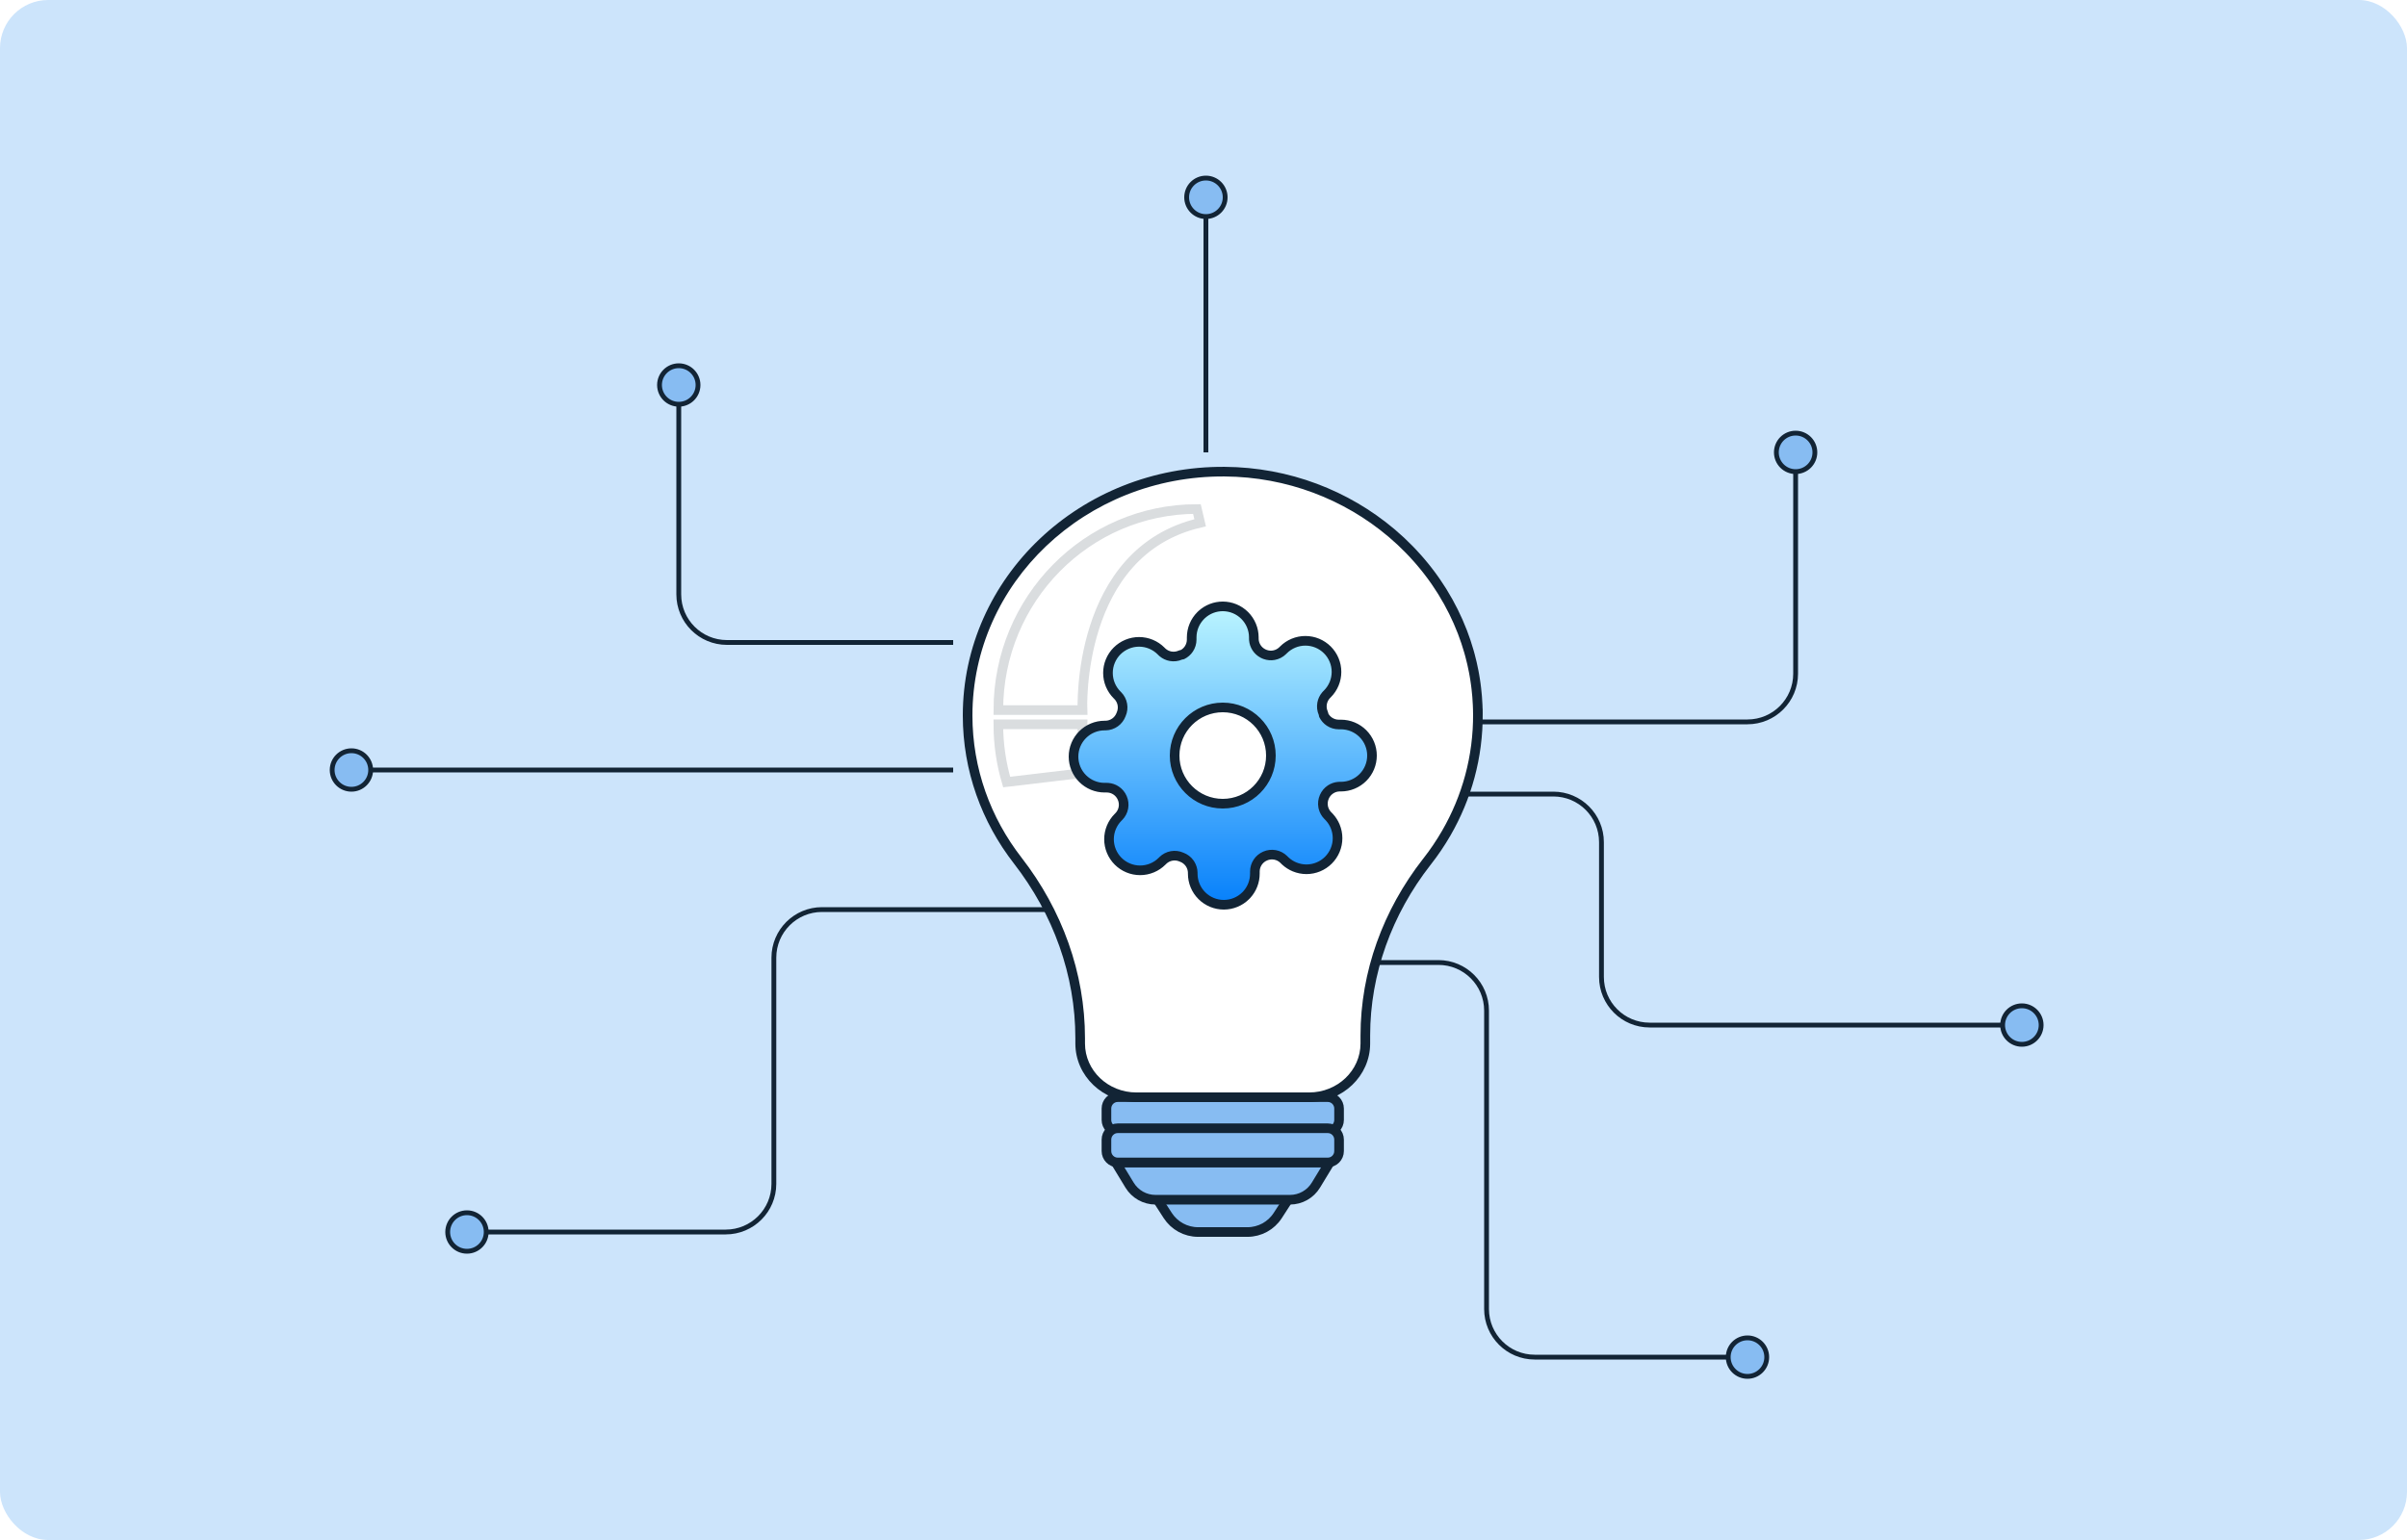 <svg width="500" height="320" viewBox="0 0 500 320" fill="none" xmlns="http://www.w3.org/2000/svg">
<rect width="500" height="320" rx="10" fill="#CCE4FB"/>
<line x1="250.5" y1="94" x2="250.5" y2="44" stroke="#122435"/>
<path d="M300 150H363C368.523 150 373 145.523 373 140V96" stroke="#122435"/>
<path d="M290 165H322.667C328.19 165 332.667 169.477 332.667 175V203C332.667 208.523 337.144 213 342.667 213H416" stroke="#122435"/>
<path d="M276 200H298.798C304.321 200 308.798 204.477 308.798 210V272C308.798 277.523 313.276 282 318.798 282H359" stroke="#122435"/>
<path d="M198 160L77 160" stroke="#122435"/>
<path d="M198 133.5H151C145.477 133.5 141 129.023 141 123.5V84" stroke="#122435"/>
<path d="M218 189H170.755C165.233 189 160.755 193.477 160.755 199V246C160.755 251.523 156.278 256 150.755 256H101" stroke="#122435"/>
<g filter="url(#filter0_d_1435_1367)">
<path d="M255.128 252.004H244.871C242.33 252.004 239.961 250.713 238.577 248.578L235.97 244.544H264.029L261.421 248.578C260.042 250.713 257.673 252.004 255.128 252.004Z" fill="#87BCF2" stroke="#122435" stroke-width="2"/>
<path d="M263.97 245.294H236.025C233.823 245.294 231.785 244.141 230.635 242.25L227.782 237.549H272.209L269.356 242.25C268.21 244.141 266.168 245.294 263.966 245.294H263.97Z" fill="#87BCF2" stroke="#122435" stroke-width="2"/>
<path d="M271.823 223.978H228.176C226.885 223.978 225.838 225.038 225.838 226.346V228.715C225.838 230.023 226.885 231.083 228.176 231.083H271.823C273.114 231.083 274.161 230.023 274.161 228.715V226.346C274.161 225.038 273.114 223.978 271.823 223.978Z" fill="#87BCF2" stroke="#122435" stroke-width="2"/>
<path d="M271.823 230.444H228.176C226.885 230.444 225.838 231.504 225.838 232.812V235.181C225.838 236.489 226.885 237.549 228.176 237.549H271.823C273.114 237.549 274.161 236.489 274.161 235.181V232.812C274.161 231.504 273.114 230.444 271.823 230.444Z" fill="#87BCF2" stroke="#122435" stroke-width="2"/>
<path d="M250.386 94.005C263.614 94.096 275.728 98.883 284.989 106.695C285.064 106.758 285.139 106.821 285.213 106.884C285.793 107.38 286.363 107.886 286.92 108.405C286.977 108.458 287.033 108.511 287.09 108.564C287.621 109.063 288.141 109.573 288.65 110.092C288.741 110.185 288.833 110.278 288.923 110.372C289.082 110.537 289.241 110.703 289.398 110.87C289.433 110.906 289.466 110.943 289.5 110.979C289.826 111.327 290.146 111.68 290.462 112.037C290.506 112.087 290.551 112.137 290.596 112.187C290.757 112.371 290.916 112.555 291.074 112.741C291.123 112.798 291.172 112.856 291.221 112.914C291.456 113.192 291.689 113.473 291.918 113.756C292.033 113.898 292.147 114.04 292.261 114.183C292.376 114.329 292.49 114.475 292.604 114.622C292.686 114.728 292.767 114.834 292.849 114.941C292.978 115.111 293.108 115.28 293.235 115.452C293.41 115.687 293.583 115.924 293.754 116.163C293.857 116.306 293.958 116.451 294.06 116.595C294.166 116.747 294.271 116.9 294.376 117.053C294.75 117.6 295.114 118.154 295.467 118.714C295.55 118.846 295.631 118.979 295.713 119.111C297.297 121.684 298.651 124.4 299.746 127.234C299.768 127.291 299.791 127.348 299.812 127.406C300.303 128.69 300.74 129.997 301.122 131.326C301.133 131.365 301.144 131.403 301.155 131.442C301.216 131.656 301.276 131.87 301.334 132.086C301.352 132.154 301.37 132.223 301.389 132.292C301.52 132.789 301.645 133.289 301.761 133.793C301.774 133.849 301.786 133.905 301.799 133.962C301.915 134.475 302.025 134.991 302.125 135.509C302.135 135.559 302.144 135.61 302.153 135.66C302.187 135.84 302.22 136.02 302.252 136.201C302.271 136.308 302.289 136.416 302.308 136.524C302.341 136.721 302.374 136.918 302.405 137.116C302.415 137.181 302.427 137.245 302.437 137.31C302.475 137.56 302.51 137.81 302.545 138.06C302.554 138.128 302.563 138.197 302.572 138.265C302.597 138.449 302.62 138.633 302.643 138.818C302.655 138.92 302.668 139.023 302.68 139.126C302.737 139.62 302.785 140.117 302.827 140.616C302.835 140.715 302.843 140.815 302.851 140.915C302.89 141.43 302.923 141.947 302.946 142.466C302.949 142.518 302.95 142.569 302.952 142.62C302.962 142.846 302.97 143.072 302.977 143.299C302.978 143.36 302.98 143.421 302.981 143.482C302.988 143.753 302.993 144.025 302.995 144.297H302.999C303.066 153.298 300.679 161.758 296.437 169.105C295.249 171.164 293.915 173.135 292.45 175.005C292.425 175.038 292.398 175.07 292.372 175.102C284.221 185.55 279.617 198.138 279.617 211.172V212.83C279.617 219.002 274.383 224.005 267.926 224.005H232.073C225.616 224.005 220.382 219.002 220.382 212.83V211.727C220.382 198.403 215.714 185.521 207.409 174.819C200.87 166.397 197 155.963 197 144.666C197 116.564 220.94 93.804 250.386 94.005Z" fill="white"/>
<path d="M250.386 94.005L250.393 93.005L250.393 93.005L250.386 94.005ZM284.989 106.695L284.344 107.459L284.345 107.459L284.989 106.695ZM285.213 106.884L285.862 106.124L285.862 106.124L285.213 106.884ZM286.92 108.405L286.239 109.137L286.239 109.137L286.92 108.405ZM287.09 108.564L287.774 107.835L287.774 107.835L287.09 108.564ZM288.65 110.092L287.936 110.792L287.936 110.792L288.65 110.092ZM288.923 110.372L289.642 109.677L289.642 109.677L288.923 110.372ZM289.398 110.87L288.67 111.555L288.67 111.555L289.398 110.87ZM289.5 110.979L290.23 110.296L290.23 110.296L289.5 110.979ZM290.462 112.037L289.713 112.699L289.713 112.699L290.462 112.037ZM290.596 112.187L291.347 111.527L291.347 111.527L290.596 112.187ZM291.074 112.741L290.313 113.39L290.314 113.39L291.074 112.741ZM291.221 112.914L291.984 112.268L291.984 112.268L291.221 112.914ZM291.918 113.756L291.141 114.386L291.141 114.386L291.918 113.756ZM292.261 114.183L293.045 113.562L293.044 113.562L292.261 114.183ZM292.604 114.622L291.813 115.234L291.813 115.234L292.604 114.622ZM292.849 114.941L293.644 114.335L293.644 114.335L292.849 114.941ZM293.235 115.452L292.433 116.048L292.433 116.048L293.235 115.452ZM293.754 116.163L294.567 115.58L294.567 115.58L293.754 116.163ZM294.06 116.595L293.241 117.169L293.241 117.169L294.06 116.595ZM294.376 117.053L295.201 116.488L295.201 116.488L294.376 117.053ZM295.467 118.714L294.62 119.247L294.62 119.247L295.467 118.714ZM295.713 119.111L296.564 118.587L296.564 118.587L295.713 119.111ZM299.746 127.234L298.813 127.594L298.813 127.594L299.746 127.234ZM299.812 127.406L300.747 127.049L300.747 127.049L299.812 127.406ZM301.122 131.326L300.161 131.602L300.161 131.602L301.122 131.326ZM301.155 131.442L302.117 131.168L302.117 131.168L301.155 131.442ZM301.334 132.086L300.368 132.346L300.368 132.346L301.334 132.086ZM301.389 132.292L302.355 132.036L302.355 132.036L301.389 132.292ZM301.761 133.793L300.786 134.018L300.786 134.018L301.761 133.793ZM301.799 133.962L302.774 133.74L302.774 133.74L301.799 133.962ZM302.125 135.509L301.143 135.699L301.143 135.699L302.125 135.509ZM302.153 135.66L303.136 135.474L303.136 135.474L302.153 135.66ZM302.252 136.201L301.267 136.376V136.376L302.252 136.201ZM302.308 136.524L303.293 136.356L303.293 136.356L302.308 136.524ZM302.405 137.116L301.418 137.272V137.272L302.405 137.116ZM302.437 137.31L303.425 137.158V137.158L302.437 137.31ZM302.545 138.06L301.554 138.196V138.196L302.545 138.06ZM302.572 138.265L303.564 138.133V138.133L302.572 138.265ZM302.643 138.818L301.65 138.939V138.939L302.643 138.818ZM302.68 139.126L303.673 139.011V139.011L302.68 139.126ZM302.827 140.616L301.831 140.699V140.699L302.827 140.616ZM302.851 140.915L303.848 140.838V140.838L302.851 140.915ZM302.946 142.466L301.947 142.511V142.511L302.946 142.466ZM302.952 142.62L303.951 142.578V142.578L302.952 142.62ZM302.977 143.299L301.977 143.327V143.327L302.977 143.299ZM302.981 143.482L303.981 143.458V143.458L302.981 143.482ZM302.995 144.297L301.995 144.304L302.002 145.297H302.995V144.297ZM302.999 144.297L303.999 144.289L303.992 143.297H302.999V144.297ZM296.437 169.105L295.571 168.605L295.57 168.605L296.437 169.105ZM292.45 175.005L293.237 175.622L293.237 175.622L292.45 175.005ZM292.372 175.102L291.586 174.484L291.584 174.487L292.372 175.102ZM279.617 211.172H278.617H279.617ZM279.617 212.83L280.617 212.83V212.83H279.617ZM220.382 212.83H219.382V212.83L220.382 212.83ZM207.409 174.819L208.199 174.206L208.199 174.206L207.409 174.819ZM197 144.666H196V144.666L197 144.666ZM250.386 94.005L250.379 95.005C263.368 95.094 275.257 99.794 284.344 107.459L284.989 106.695L285.634 105.931C276.198 97.972 263.861 93.098 250.393 93.005L250.386 94.005ZM284.989 106.695L284.345 107.459C284.419 107.522 284.492 107.584 284.564 107.645L285.213 106.884L285.862 106.124C285.785 106.058 285.709 105.994 285.634 105.93L284.989 106.695ZM285.213 106.884L284.564 107.645C285.134 108.131 285.692 108.628 286.239 109.137L286.92 108.405L287.601 107.673C287.033 107.144 286.453 106.628 285.862 106.124L285.213 106.884ZM286.92 108.405L286.239 109.137C286.293 109.188 286.348 109.239 286.405 109.293L287.09 108.564L287.774 107.835C287.719 107.783 287.66 107.728 287.601 107.673L286.92 108.405ZM287.09 108.564L286.405 109.293C286.926 109.782 287.436 110.282 287.936 110.792L288.65 110.092L289.365 109.393C288.846 108.863 288.316 108.344 287.774 107.835L287.09 108.564ZM288.65 110.092L287.936 110.792C288.028 110.886 288.116 110.976 288.203 111.066L288.923 110.372L289.642 109.677C289.549 109.58 289.455 109.485 289.365 109.392L288.65 110.092ZM288.923 110.372L288.203 111.066C288.362 111.23 288.517 111.392 288.67 111.555L289.398 110.87L290.127 110.185C289.965 110.013 289.803 109.844 289.642 109.677L288.923 110.372ZM289.398 110.87L288.67 111.555C288.714 111.602 288.712 111.601 288.77 111.662L289.5 110.979L290.23 110.296C290.22 110.285 290.151 110.21 290.127 110.185L289.398 110.87ZM289.5 110.979L288.77 111.662C289.089 112.004 289.403 112.349 289.713 112.699L290.462 112.037L291.211 111.374C290.889 111.01 290.562 110.651 290.23 110.296L289.5 110.979ZM290.462 112.037L289.713 112.699C289.774 112.768 289.796 112.792 289.844 112.847L290.596 112.187L291.347 111.527C291.307 111.481 291.239 111.406 291.211 111.374L290.462 112.037ZM290.596 112.187L289.844 112.847C290.001 113.026 290.157 113.207 290.313 113.39L291.074 112.741L291.835 112.092C291.675 111.904 291.512 111.715 291.347 111.527L290.596 112.187ZM291.074 112.741L290.314 113.39C290.361 113.445 290.407 113.5 290.457 113.559L291.221 112.914L291.984 112.268C291.937 112.212 291.886 112.151 291.835 112.092L291.074 112.741ZM291.221 112.914L290.457 113.559C290.688 113.832 290.916 114.108 291.141 114.386L291.918 113.756L292.695 113.127C292.461 112.839 292.225 112.552 291.984 112.268L291.221 112.914ZM291.918 113.756L291.141 114.386C291.255 114.527 291.367 114.666 291.477 114.804L292.261 114.183L293.044 113.562C292.928 113.415 292.81 113.269 292.695 113.127L291.918 113.756ZM292.261 114.183L291.477 114.804C291.589 114.945 291.7 115.088 291.813 115.234L292.604 114.622L293.394 114.009C293.28 113.862 293.163 113.712 293.045 113.562L292.261 114.183ZM292.604 114.622L291.813 115.234C291.893 115.337 291.973 115.441 292.053 115.547L292.849 114.941L293.644 114.335C293.562 114.227 293.479 114.118 293.394 114.009L292.604 114.622ZM292.849 114.941L292.053 115.547C292.185 115.72 292.31 115.883 292.433 116.048L293.235 115.452L294.038 114.855C293.906 114.678 293.771 114.502 293.644 114.335L292.849 114.941ZM293.235 115.452L292.433 116.048C292.604 116.279 292.773 116.511 292.941 116.745L293.754 116.163L294.567 115.58C294.393 115.338 294.217 115.096 294.038 114.855L293.235 115.452ZM293.754 116.163L292.941 116.745C293.041 116.884 293.139 117.025 293.241 117.169L294.06 116.595L294.878 116.021C294.777 115.877 294.673 115.728 294.567 115.58L293.754 116.163ZM294.06 116.595L293.241 117.169C293.344 117.316 293.446 117.466 293.551 117.618L294.376 117.053L295.201 116.488C295.096 116.335 294.988 116.178 294.878 116.021L294.06 116.595ZM294.376 117.053L293.551 117.618C293.918 118.155 294.275 118.697 294.62 119.247L295.467 118.714L296.313 118.182C295.954 117.61 295.582 117.045 295.201 116.488L294.376 117.053ZM295.467 118.714L294.62 119.247C294.7 119.374 294.78 119.503 294.861 119.635L295.713 119.111L296.564 118.587C296.483 118.454 296.399 118.318 296.313 118.182L295.467 118.714ZM295.713 119.111L294.861 119.635C296.414 122.158 297.741 124.819 298.813 127.594L299.746 127.234L300.679 126.874C299.562 123.981 298.18 121.211 296.564 118.587L295.713 119.111ZM299.746 127.234L298.813 127.594C298.837 127.657 298.857 127.707 298.878 127.763L299.812 127.406L300.747 127.049C300.724 126.99 300.699 126.926 300.679 126.874L299.746 127.234ZM299.812 127.406L298.878 127.763C299.359 129.02 299.787 130.301 300.161 131.602L301.122 131.326L302.083 131.05C301.694 129.693 301.247 128.359 300.747 127.049L299.812 127.406ZM301.122 131.326L300.161 131.602C300.172 131.64 300.183 131.677 300.193 131.716L301.155 131.442L302.117 131.168C302.106 131.129 302.095 131.09 302.083 131.05L301.122 131.326ZM301.155 131.442L300.193 131.716C300.253 131.926 300.312 132.136 300.368 132.346L301.334 132.086L302.299 131.825C302.24 131.605 302.179 131.386 302.117 131.168L301.155 131.442ZM301.334 132.086L300.368 132.346C300.386 132.412 300.403 132.475 300.422 132.548L301.389 132.292L302.355 132.036C302.338 131.971 302.319 131.897 302.299 131.825L301.334 132.086ZM301.389 132.292L300.422 132.548C300.551 133.035 300.673 133.525 300.786 134.018L301.761 133.793L302.735 133.568C302.617 133.054 302.49 132.543 302.355 132.036L301.389 132.292ZM301.761 133.793L300.786 134.018C300.8 134.075 300.808 134.112 300.824 134.183L301.799 133.962L302.774 133.74C302.765 133.699 302.748 133.622 302.735 133.568L301.761 133.793ZM301.799 133.962L300.824 134.183C300.938 134.687 301.045 135.192 301.143 135.699L302.125 135.509L303.107 135.32C303.005 134.789 302.893 134.262 302.774 133.74L301.799 133.962ZM302.125 135.509L301.143 135.699C301.153 135.749 301.159 135.785 301.171 135.846L302.153 135.66L303.136 135.474C303.128 135.435 303.116 135.37 303.107 135.32L302.125 135.509ZM302.153 135.66L301.171 135.846C301.204 136.02 301.235 136.196 301.267 136.376L302.252 136.201L303.237 136.026C303.204 135.844 303.171 135.659 303.136 135.474L302.153 135.66ZM302.252 136.201L301.267 136.376C301.286 136.479 301.303 136.581 301.322 136.692L302.308 136.524L303.293 136.356C303.275 136.251 303.256 136.138 303.237 136.026L302.252 136.201ZM302.308 136.524L301.322 136.692C301.355 136.887 301.387 137.08 301.418 137.272L302.405 137.116L303.393 136.96C303.361 136.757 303.327 136.555 303.293 136.356L302.308 136.524ZM302.405 137.116L301.418 137.272C301.432 137.363 301.437 137.391 301.448 137.462L302.437 137.31L303.425 137.158C303.416 137.1 303.399 136.999 303.393 136.96L302.405 137.116ZM302.437 137.31L301.448 137.462C301.485 137.704 301.52 137.949 301.554 138.196L302.545 138.06L303.536 137.924C303.501 137.67 303.464 137.415 303.425 137.158L302.437 137.31ZM302.545 138.06L301.554 138.196C301.563 138.262 301.571 138.324 301.581 138.397L302.572 138.265L303.564 138.133C303.555 138.07 303.545 137.995 303.536 137.924L302.545 138.06ZM302.572 138.265L301.581 138.397C301.605 138.577 301.628 138.758 301.65 138.939L302.643 138.818L303.635 138.697C303.612 138.509 303.589 138.321 303.564 138.133L302.572 138.265ZM302.643 138.818L301.65 138.939C301.663 139.046 301.675 139.141 301.686 139.24L302.68 139.126L303.673 139.011C303.661 138.905 303.647 138.795 303.635 138.697L302.643 138.818ZM302.68 139.126L301.686 139.24C301.742 139.724 301.79 140.21 301.831 140.699L302.827 140.616L303.824 140.533C303.781 140.024 303.731 139.517 303.673 139.011L302.68 139.126ZM302.827 140.616L301.831 140.699C301.839 140.795 301.846 140.888 301.854 140.992L302.851 140.915L303.848 140.838C303.84 140.742 303.832 140.636 303.824 140.533L302.827 140.616ZM302.851 140.915L301.854 140.992C301.893 141.497 301.924 142.004 301.947 142.511L302.946 142.466L303.945 142.421C303.921 141.89 303.888 141.362 303.848 140.838L302.851 140.915ZM302.946 142.466L301.947 142.511C301.95 142.577 301.949 142.575 301.953 142.662L302.952 142.62L303.951 142.578C303.951 142.562 303.947 142.458 303.945 142.421L302.946 142.466ZM302.952 142.62L301.953 142.662C301.962 142.886 301.971 143.107 301.977 143.327L302.977 143.299L303.976 143.272C303.97 143.038 303.961 142.806 303.951 142.578L302.952 142.62ZM302.977 143.299L301.977 143.327C301.979 143.389 301.98 143.448 301.982 143.506L302.981 143.482L303.981 143.458C303.98 143.395 303.978 143.332 303.976 143.272L302.977 143.299ZM302.981 143.482L301.982 143.506C301.988 143.774 301.993 144.039 301.995 144.304L302.995 144.297L303.995 144.289C303.993 144.01 303.988 143.732 303.981 143.458L302.981 143.482ZM302.995 144.297V145.297H302.999V144.297V143.297H302.995V144.297ZM302.999 144.297L301.999 144.304C302.065 153.121 299.727 161.407 295.571 168.605L296.437 169.105L297.303 169.605C301.63 162.11 304.067 153.475 303.999 144.289L302.999 144.297ZM296.437 169.105L295.57 168.605C294.406 170.623 293.1 172.554 291.663 174.389L292.45 175.005L293.237 175.622C294.731 173.715 296.091 171.705 297.303 169.605L296.437 169.105ZM292.45 175.005L291.663 174.389C291.658 174.395 291.652 174.403 291.638 174.42C291.626 174.434 291.606 174.458 291.586 174.484L292.372 175.102L293.158 175.72C293.163 175.714 293.17 175.706 293.185 175.688C293.197 175.673 293.217 175.649 293.237 175.622L292.45 175.005ZM292.372 175.102L291.584 174.487C283.306 185.097 278.617 197.9 278.617 211.172H279.617H280.617C280.617 198.377 285.137 186.002 293.161 175.717L292.372 175.102ZM279.617 211.172H278.617V212.83H279.617H280.617V211.172H279.617ZM279.617 212.83L278.617 212.83C278.617 218.407 273.874 223.005 267.926 223.005V224.005V225.005C274.892 225.005 280.617 219.596 280.617 212.83L279.617 212.83ZM267.926 224.005V223.005H232.073V224.005V225.005H267.926V224.005ZM232.073 224.005V223.005C226.125 223.005 221.382 218.407 221.382 212.83L220.382 212.83L219.382 212.83C219.382 219.596 225.107 225.005 232.073 225.005V224.005ZM220.382 212.83H221.382V211.727H220.382H219.382V212.83H220.382ZM220.382 211.727H221.382C221.382 198.166 216.631 185.071 208.199 174.206L207.409 174.819L206.619 175.432C214.797 185.97 219.382 198.639 219.382 211.727H220.382ZM207.409 174.819L208.199 174.206C201.789 165.95 198 155.73 198 144.666L197 144.666L196 144.666C196 156.197 199.951 166.844 206.619 175.432L207.409 174.819ZM197 144.666H198C198 117.161 221.445 94.808 250.379 95.005L250.386 94.005L250.393 93.005C220.435 92.801 196 115.967 196 144.666H197Z" fill="#122435"/>
<g style="mix-blend-mode:overlay" opacity="0.16">
<path d="M220.856 143.551H203.383C203.383 120.478 221.849 101.77 244.632 101.77L245.301 104.631C219.428 110.614 220.856 143.551 220.856 143.551Z" fill="white" stroke="#122435" stroke-width="2"/>
<path d="M221.645 156.541C220.67 150.785 220.856 146.503 220.856 146.503H203.383C203.383 150.673 203.987 154.7 205.111 158.504L221.645 156.541Z" fill="white" stroke="#122435" stroke-width="2"/>
</g>
<path d="M250 122C251.712 122 253.354 122.68 254.564 123.891H254.563C255.774 125.101 256.455 126.742 256.455 128.454V128.696L256.465 128.951C256.51 129.544 256.706 130.116 257.036 130.614C257.366 131.112 257.817 131.517 258.345 131.79L258.576 131.899L258.586 131.903L258.829 132C259.403 132.203 260.021 132.255 260.623 132.146C261.311 132.021 261.947 131.692 262.446 131.203L262.603 131.047C263.202 130.447 263.913 129.971 264.696 129.646C265.48 129.322 266.32 129.155 267.168 129.155C268.016 129.155 268.856 129.322 269.64 129.646C270.423 129.971 271.134 130.447 271.733 131.047C272.333 131.646 272.81 132.358 273.135 133.142C273.46 133.925 273.627 134.765 273.627 135.613C273.627 136.461 273.46 137.301 273.135 138.085C272.81 138.868 272.334 139.58 271.734 140.18V140.181L271.578 140.336L271.402 140.529C271.01 140.995 270.746 141.557 270.637 142.159C270.512 142.847 270.596 143.557 270.878 144.196C270.933 144.322 270.962 144.458 270.963 144.596C271.236 145.149 271.651 145.622 272.167 145.964C272.736 146.341 273.403 146.542 274.086 146.545H274.545C276.257 146.545 277.899 147.226 279.109 148.437C280.32 149.647 281 151.288 281 153C281 154.712 280.32 156.353 279.109 157.563C277.899 158.774 276.257 159.455 274.545 159.455H274.304L274.049 159.465C273.456 159.51 272.884 159.706 272.386 160.036C271.817 160.413 271.37 160.949 271.102 161.576L271.097 161.586C270.814 162.226 270.73 162.935 270.854 163.623L270.911 163.879C271.063 164.465 271.366 165.003 271.79 165.438L271.952 165.602L272.171 165.831C272.669 166.38 273.069 167.01 273.354 167.696C273.678 168.48 273.846 169.32 273.846 170.168C273.846 171.016 273.678 171.856 273.354 172.64C273.029 173.423 272.552 174.134 271.952 174.733C271.353 175.333 270.642 175.81 269.858 176.135C269.075 176.46 268.235 176.627 267.387 176.627C266.538 176.627 265.698 176.46 264.915 176.135C264.229 175.851 263.598 175.451 263.05 174.953L262.82 174.734L262.664 174.578C262.164 174.09 261.53 173.762 260.842 173.637C260.154 173.512 259.443 173.596 258.804 173.878L258.794 173.883C258.166 174.152 257.632 174.598 257.255 175.167C256.878 175.736 256.676 176.403 256.673 177.086V177.545C256.673 179.15 256.075 180.694 255.003 181.878L254.782 182.109C253.572 183.319 251.93 184 250.218 184C248.506 184 246.865 183.319 245.654 182.109C244.444 180.899 243.764 179.257 243.764 177.545V177.323C243.749 176.709 243.573 176.111 243.256 175.589L243.111 175.369C242.703 174.798 242.132 174.363 241.473 174.12C241.453 174.113 241.433 174.105 241.414 174.097C240.774 173.815 240.065 173.73 239.377 173.854C238.689 173.979 238.054 174.308 237.554 174.797L237.397 174.953C236.798 175.553 236.087 176.029 235.304 176.354C234.52 176.678 233.68 176.846 232.832 176.846C231.984 176.846 231.144 176.678 230.36 176.354C229.577 176.029 228.864 175.553 228.265 174.952V174.951C227.665 174.352 227.19 173.641 226.865 172.858C226.54 172.075 226.373 171.235 226.373 170.387C226.373 169.538 226.54 168.698 226.865 167.915C227.19 167.132 227.666 166.42 228.266 165.82L228.422 165.664C228.911 165.164 229.238 164.53 229.363 163.842C229.488 163.154 229.403 162.444 229.121 161.804L229.117 161.794C228.848 161.167 228.402 160.632 227.833 160.255C227.335 159.925 226.762 159.728 226.169 159.683L225.914 159.673H225.454C223.743 159.673 222.101 158.993 220.891 157.782C219.68 156.572 219 154.93 219 153.218C219 151.506 219.68 149.865 220.891 148.654C222.101 147.444 223.742 146.764 225.454 146.764H225.677C226.379 146.747 227.06 146.52 227.631 146.111C228.202 145.703 228.637 145.132 228.88 144.473L228.903 144.414C229.186 143.774 229.27 143.065 229.146 142.377C229.021 141.689 228.692 141.054 228.203 140.554L228.048 140.398C227.448 139.799 226.971 139.087 226.646 138.304C226.322 137.52 226.155 136.68 226.155 135.832C226.155 134.984 226.322 134.144 226.646 133.36C226.971 132.577 227.447 131.865 228.047 131.266C228.646 130.666 229.358 130.19 230.142 129.865C230.925 129.54 231.765 129.373 232.613 129.373C233.461 129.373 234.301 129.54 235.085 129.865C235.869 130.19 236.581 130.665 237.181 131.266H237.18L237.336 131.422L237.529 131.598C237.995 131.99 238.556 132.254 239.158 132.363C239.846 132.488 240.556 132.403 241.196 132.121L241.293 132.085C241.39 132.054 241.492 132.037 241.595 132.036C242.148 131.763 242.622 131.35 242.964 130.833C243.34 130.265 243.542 129.599 243.545 128.918V128.454C243.545 126.743 244.225 125.101 245.436 123.891L245.668 123.67C246.852 122.598 248.395 122 250 122ZM250 143C244.477 143 240 147.477 240 153C240 158.523 244.477 163 250 163C255.523 163 260 158.523 260 153C260 147.477 255.523 143 250 143Z" fill="url(#paint0_linear_1435_1367)"/>
<path d="M254.564 123.891V124.891C254.969 124.891 255.334 124.647 255.488 124.273C255.643 123.9 255.558 123.47 255.272 123.184L254.564 123.891ZM254.563 123.891V122.891C254.159 122.891 253.794 123.134 253.64 123.508C253.485 123.882 253.57 124.312 253.856 124.598L254.563 123.891ZM256.455 128.454H257.455V128.454L256.455 128.454ZM256.455 128.696H255.455C255.455 128.709 255.455 128.722 255.456 128.735L256.455 128.696ZM256.465 128.951L255.466 128.989C255.466 129.002 255.467 129.015 255.468 129.028L256.465 128.951ZM257.036 130.614L257.87 130.062L257.87 130.062L257.036 130.614ZM258.345 131.79L257.885 132.678C257.896 132.684 257.906 132.689 257.917 132.694L258.345 131.79ZM258.576 131.899L258.149 132.804C258.167 132.812 258.186 132.82 258.205 132.828L258.576 131.899ZM258.586 131.903L258.215 132.832L258.216 132.833L258.586 131.903ZM258.829 132L258.46 132.929C258.471 132.934 258.483 132.938 258.495 132.942L258.829 132ZM260.623 132.146L260.801 133.129L260.801 133.129L260.623 132.146ZM262.446 131.203L263.146 131.918L263.153 131.91L262.446 131.203ZM262.603 131.047L263.31 131.754L263.31 131.754L262.603 131.047ZM264.696 129.646L265.079 130.57L265.079 130.57L264.696 129.646ZM267.168 129.155V128.155H267.168L267.168 129.155ZM269.64 129.646L270.023 128.723L270.023 128.723L269.64 129.646ZM271.733 131.047L271.026 131.754L271.027 131.754L271.733 131.047ZM273.135 133.142L274.059 132.759L274.059 132.759L273.135 133.142ZM273.627 135.613H274.627V135.613L273.627 135.613ZM273.135 138.085L274.059 138.468L274.059 138.468L273.135 138.085ZM271.734 140.18L271.028 139.472C270.84 139.66 270.734 139.914 270.734 140.18H271.734ZM271.734 140.181L272.439 140.89C272.628 140.702 272.734 140.447 272.734 140.181H271.734ZM271.578 140.336L270.873 139.627C270.861 139.639 270.85 139.651 270.838 139.663L271.578 140.336ZM271.402 140.529L270.662 139.857C270.654 139.866 270.645 139.876 270.637 139.886L271.402 140.529ZM270.637 142.159L269.653 141.981L269.653 141.981L270.637 142.159ZM270.878 144.196L269.963 144.6L269.963 144.6L270.878 144.196ZM270.963 144.596L269.963 144.6C269.964 144.752 269.999 144.902 270.066 145.039L270.963 144.596ZM272.167 145.964L272.719 145.13L272.719 145.13L272.167 145.964ZM274.086 146.545L274.082 147.545H274.086V146.545ZM279.109 148.437L279.816 147.729L279.816 147.729L279.109 148.437ZM279.109 157.563L279.816 158.271L279.816 158.271L279.109 157.563ZM274.304 159.455V158.455C274.291 158.455 274.278 158.455 274.265 158.456L274.304 159.455ZM274.049 159.465L274.011 158.466C273.998 158.466 273.985 158.467 273.972 158.468L274.049 159.465ZM272.386 160.036L272.938 160.87L272.938 160.87L272.386 160.036ZM271.102 161.576L271.996 162.023C272.005 162.006 272.013 161.988 272.021 161.97L271.102 161.576ZM271.097 161.586L270.202 161.139C270.195 161.153 270.188 161.168 270.182 161.182L271.097 161.586ZM270.854 163.623L269.87 163.801C269.873 163.814 269.875 163.827 269.878 163.839L270.854 163.623ZM270.911 163.879L269.935 164.095C269.937 164.107 269.94 164.119 269.943 164.13L270.911 163.879ZM271.79 165.438L271.073 166.136L271.081 166.143L271.79 165.438ZM271.952 165.602L272.676 164.912C272.671 164.907 272.666 164.902 272.661 164.897L271.952 165.602ZM272.171 165.831L272.911 165.159C272.906 165.153 272.9 165.147 272.895 165.141L272.171 165.831ZM273.354 167.696L272.43 168.079L272.43 168.079L273.354 167.696ZM273.846 170.168H274.846V170.168L273.846 170.168ZM273.354 172.64L274.277 173.023L274.277 173.023L273.354 172.64ZM271.952 174.733L271.245 174.026L271.245 174.027L271.952 174.733ZM269.858 176.135L270.241 177.059L270.241 177.059L269.858 176.135ZM267.387 176.627V177.627H267.387L267.387 176.627ZM264.915 176.135L264.532 177.059L264.532 177.059L264.915 176.135ZM263.05 174.953L262.36 175.677C262.366 175.683 262.372 175.688 262.378 175.694L263.05 174.953ZM262.82 174.734L262.113 175.441C262.119 175.447 262.125 175.453 262.13 175.458L262.82 174.734ZM262.664 174.578L263.371 173.871L263.363 173.863L262.664 174.578ZM260.842 173.637L261.02 172.653L261.02 172.653L260.842 173.637ZM258.804 173.878L258.4 172.963C258.385 172.97 258.371 172.976 258.356 172.984L258.804 173.878ZM258.794 173.883L259.188 174.802C259.206 174.794 259.224 174.786 259.241 174.777L258.794 173.883ZM257.255 175.167L256.421 174.615L256.421 174.615L257.255 175.167ZM256.673 177.086L255.673 177.082V177.086H256.673ZM255.003 181.878L255.727 182.568C255.733 182.562 255.738 182.556 255.744 182.549L255.003 181.878ZM254.782 182.109L255.489 182.817C255.495 182.811 255.5 182.805 255.506 182.799L254.782 182.109ZM250.218 184L250.218 185H250.218V184ZM245.654 182.109L244.947 182.816L244.947 182.817L245.654 182.109ZM243.764 177.323H244.764C244.764 177.315 244.764 177.308 244.763 177.3L243.764 177.323ZM243.256 175.589L244.111 175.07C244.104 175.06 244.098 175.049 244.091 175.039L243.256 175.589ZM243.111 175.369L243.947 174.82C243.94 174.809 243.932 174.798 243.925 174.787L243.111 175.369ZM241.473 174.12L241.127 175.059L241.127 175.059L241.473 174.12ZM241.414 174.097L241.818 173.182L241.818 173.182L241.414 174.097ZM239.377 173.854L239.199 172.87L239.198 172.871L239.377 173.854ZM237.554 174.797L236.854 174.082L236.847 174.09L237.554 174.797ZM237.397 174.953L236.69 174.246L236.69 174.246L237.397 174.953ZM235.304 176.354L235.687 177.277L235.687 177.277L235.304 176.354ZM232.832 176.846V177.846H232.832L232.832 176.846ZM230.36 176.354L229.977 177.277L229.977 177.277L230.36 176.354ZM228.265 174.952H227.265C227.265 175.217 227.37 175.471 227.557 175.659L228.265 174.952ZM228.265 174.951H229.265C229.265 174.686 229.159 174.431 228.971 174.244L228.265 174.951ZM226.865 172.858L225.941 173.241L225.941 173.241L226.865 172.858ZM226.373 170.387H225.373V170.387L226.373 170.387ZM226.865 167.915L225.941 167.532L225.941 167.532L226.865 167.915ZM228.266 165.82L228.972 166.528L228.973 166.527L228.266 165.82ZM228.422 165.664L229.129 166.371L229.137 166.363L228.422 165.664ZM229.363 163.842L230.347 164.02L230.347 164.02L229.363 163.842ZM229.121 161.804L228.193 162.175C228.197 162.186 228.202 162.197 228.206 162.207L229.121 161.804ZM229.117 161.794L230.046 161.423C230.043 161.415 230.04 161.408 230.036 161.4L229.117 161.794ZM227.833 160.255L228.385 159.421L228.385 159.421L227.833 160.255ZM226.169 159.683L226.246 158.686C226.233 158.685 226.22 158.684 226.207 158.683L226.169 159.683ZM225.914 159.673L225.952 158.674C225.94 158.673 225.927 158.673 225.914 158.673V159.673ZM225.454 159.673L225.454 160.673H225.454V159.673ZM220.891 157.782L220.183 158.489L220.184 158.489L220.891 157.782ZM219 153.218L218 153.218V153.218H219ZM220.891 148.654L220.184 147.947L220.183 147.947L220.891 148.654ZM225.454 146.764V145.764H225.454L225.454 146.764ZM225.677 146.764V147.764C225.685 147.764 225.692 147.764 225.7 147.763L225.677 146.764ZM227.631 146.111L228.213 146.925L228.213 146.925L227.631 146.111ZM228.88 144.473L227.951 144.101C227.948 144.11 227.945 144.119 227.941 144.127L228.88 144.473ZM228.903 144.414L227.988 144.01C227.984 144.021 227.979 144.032 227.975 144.043L228.903 144.414ZM229.146 142.377L230.129 142.199L230.129 142.199L229.146 142.377ZM228.203 140.554L228.918 139.854L228.91 139.847L228.203 140.554ZM228.048 140.398L228.755 139.691L228.755 139.691L228.048 140.398ZM226.646 138.304L225.723 138.687L225.723 138.687L226.646 138.304ZM226.155 135.832H225.155V135.832L226.155 135.832ZM226.646 133.36L225.723 132.977L225.723 132.977L226.646 133.36ZM228.047 131.266L228.754 131.973L228.754 131.972L228.047 131.266ZM230.142 129.865L229.759 128.941L229.759 128.941L230.142 129.865ZM232.613 129.373V128.373H232.613L232.613 129.373ZM235.085 129.865L235.468 128.941L235.468 128.941L235.085 129.865ZM237.181 131.266V132.266C237.585 132.266 237.95 132.022 238.104 131.649C238.259 131.275 238.174 130.845 237.888 130.559L237.181 131.266ZM237.18 131.266V130.266C236.775 130.266 236.411 130.509 236.256 130.883C236.101 131.257 236.187 131.687 236.473 131.973L237.18 131.266ZM237.336 131.422L236.629 132.129C236.64 132.14 236.652 132.151 236.663 132.162L237.336 131.422ZM237.529 131.598L236.857 132.338C236.866 132.346 236.876 132.355 236.885 132.363L237.529 131.598ZM239.158 132.363L238.98 133.347L238.98 133.347L239.158 132.363ZM241.196 132.121L240.846 131.184C240.828 131.191 240.81 131.198 240.793 131.206L241.196 132.121ZM241.293 132.085L240.986 131.133C240.971 131.138 240.957 131.143 240.943 131.148L241.293 132.085ZM241.595 132.036L241.6 133.036C241.752 133.035 241.901 133 242.038 132.933L241.595 132.036ZM242.964 130.833L242.13 130.281L242.13 130.281L242.964 130.833ZM243.545 128.918L244.545 128.923V128.918H243.545ZM243.545 128.454L242.545 128.454V128.454H243.545ZM245.436 123.891L244.747 123.165C244.741 123.171 244.735 123.177 244.728 123.184L245.436 123.891ZM245.668 123.67L244.997 122.929C244.991 122.934 244.985 122.939 244.979 122.945L245.668 123.67ZM250 122V123C251.447 123 252.835 123.575 253.857 124.598L254.564 123.891L255.272 123.184C253.874 121.785 251.977 121 250 121V122ZM254.564 123.891V122.891H254.563V123.891V124.891H254.564V123.891ZM254.563 123.891L253.856 124.598C254.88 125.621 255.455 127.008 255.455 128.454L256.455 128.454L257.455 128.454C257.455 126.477 256.668 124.581 255.271 123.183L254.563 123.891ZM256.455 128.454H255.455V128.696H256.455H257.455V128.454H256.455ZM256.455 128.696L255.456 128.735L255.466 128.989L256.465 128.951L257.464 128.913L257.454 128.658L256.455 128.696ZM256.465 128.951L255.468 129.028C255.526 129.79 255.778 130.526 256.202 131.167L257.036 130.614L257.87 130.062C257.634 129.707 257.494 129.298 257.462 128.874L256.465 128.951ZM257.036 130.614L256.202 131.166C256.626 131.806 257.206 132.326 257.885 132.678L258.345 131.79L258.805 130.902C258.428 130.707 258.105 130.418 257.87 130.062L257.036 130.614ZM258.345 131.79L257.917 132.694L258.149 132.804L258.576 131.899L259.003 130.995L258.772 130.886L258.345 131.79ZM258.576 131.899L258.205 132.828L258.215 132.832L258.586 131.903L258.957 130.975L258.948 130.971L258.576 131.899ZM258.586 131.903L258.216 132.833L258.46 132.929L258.829 132L259.199 131.071L258.955 130.974L258.586 131.903ZM258.829 132L258.495 132.942C259.232 133.204 260.027 133.27 260.801 133.129L260.623 132.146L260.445 131.162C260.015 131.239 259.574 131.203 259.163 131.058L258.829 132ZM260.623 132.146L260.801 133.129C261.687 132.969 262.503 132.546 263.146 131.918L262.446 131.203L261.747 130.488C261.39 130.838 260.936 131.072 260.445 131.162L260.623 132.146ZM262.446 131.203L263.153 131.91L263.31 131.754L262.603 131.047L261.895 130.34L261.739 130.496L262.446 131.203ZM262.603 131.047L263.31 131.754C263.816 131.247 264.417 130.845 265.079 130.57L264.696 129.646L264.313 128.723C263.408 129.098 262.587 129.648 261.895 130.34L262.603 131.047ZM264.696 129.646L265.079 130.57C265.741 130.296 266.451 130.155 267.168 130.155L267.168 129.155L267.168 128.155C266.189 128.155 265.219 128.347 264.313 128.723L264.696 129.646ZM267.168 129.155V130.155C267.885 130.155 268.595 130.296 269.257 130.57L269.64 129.646L270.023 128.723C269.117 128.347 268.147 128.155 267.168 128.155V129.155ZM269.64 129.646L269.257 130.57C269.918 130.844 270.519 131.247 271.026 131.754L271.733 131.047L272.441 130.34C271.749 129.648 270.927 129.098 270.023 128.723L269.64 129.646ZM271.733 131.047L271.027 131.754C271.534 132.261 271.937 132.863 272.211 133.525L273.135 133.142L274.059 132.759C273.683 131.854 273.133 131.031 272.44 130.339L271.733 131.047ZM273.135 133.142L272.211 133.525C272.485 134.187 272.627 134.897 272.627 135.613L273.627 135.613L274.627 135.613C274.627 134.634 274.434 133.663 274.059 132.759L273.135 133.142ZM273.627 135.613H272.627C272.627 136.33 272.485 137.04 272.211 137.702L273.135 138.085L274.059 138.468C274.434 137.563 274.627 136.593 274.627 135.613H273.627ZM273.135 138.085L272.211 137.702C271.936 138.364 271.534 138.966 271.028 139.472L271.734 140.18L272.441 140.887C273.134 140.195 273.684 139.372 274.059 138.468L273.135 138.085ZM271.734 140.18H270.734V140.181H271.734H272.734V140.18H271.734ZM271.734 140.181L271.029 139.471L270.873 139.627L271.578 140.336L272.283 141.045L272.439 140.89L271.734 140.181ZM271.578 140.336L270.838 139.663L270.662 139.857L271.402 140.529L272.142 141.202L272.318 141.009L271.578 140.336ZM271.402 140.529L270.637 139.886C270.133 140.485 269.793 141.207 269.653 141.981L270.637 142.159L271.621 142.338C271.699 141.907 271.888 141.505 272.168 141.173L271.402 140.529ZM270.637 142.159L269.653 141.981C269.493 142.865 269.6 143.777 269.963 144.6L270.878 144.196L271.793 143.793C271.591 143.336 271.532 142.829 271.621 142.338L270.637 142.159ZM270.878 144.196L269.963 144.6L269.963 144.6L270.963 144.596L271.963 144.591C271.962 144.317 271.904 144.045 271.793 143.793L270.878 144.196ZM270.963 144.596L270.066 145.039C270.417 145.749 270.95 146.357 271.615 146.798L272.167 145.964L272.719 145.13C272.352 144.887 272.056 144.549 271.859 144.153L270.963 144.596ZM272.167 145.964L271.615 146.798C272.347 147.283 273.205 147.542 274.082 147.545L274.086 146.545L274.09 145.545C273.601 145.543 273.125 145.399 272.719 145.13L272.167 145.964ZM274.086 146.545V147.545H274.545V146.545V145.545H274.086V146.545ZM274.545 146.545V147.545C275.991 147.545 277.379 148.12 278.402 149.144L279.109 148.437L279.816 147.729C278.419 146.332 276.522 145.545 274.545 145.545V146.545ZM279.109 148.437L278.402 149.144C279.425 150.166 280 151.554 280 153H281H282C282 151.023 281.214 149.127 279.816 147.729L279.109 148.437ZM281 153H280C280 154.446 279.425 155.834 278.402 156.856L279.109 157.563L279.816 158.271C281.214 156.873 282 154.977 282 153H281ZM279.109 157.563L278.402 156.856C277.379 157.88 275.991 158.455 274.545 158.455V159.455V160.455C276.522 160.455 278.419 159.668 279.816 158.271L279.109 157.563ZM274.545 159.455V158.455H274.304V159.455V160.455H274.545V159.455ZM274.304 159.455L274.265 158.456L274.011 158.466L274.049 159.465L274.087 160.464L274.342 160.454L274.304 159.455ZM274.049 159.465L273.972 158.468C273.21 158.526 272.474 158.778 271.833 159.202L272.386 160.036L272.938 160.87C273.293 160.634 273.702 160.494 274.126 160.462L274.049 159.465ZM272.386 160.036L271.834 159.202C271.101 159.687 270.528 160.376 270.182 161.182L271.102 161.576L272.021 161.97C272.213 161.521 272.532 161.139 272.938 160.87L272.386 160.036ZM271.102 161.576L270.207 161.129L270.202 161.139L271.097 161.586L271.991 162.033L271.996 162.023L271.102 161.576ZM271.097 161.586L270.182 161.182C269.819 162.004 269.71 162.916 269.87 163.801L270.854 163.623L271.839 163.445C271.75 162.954 271.81 162.447 272.012 161.99L271.097 161.586ZM270.854 163.623L269.878 163.839L269.935 164.095L270.911 163.879L271.887 163.663L271.831 163.407L270.854 163.623ZM270.911 163.879L269.943 164.13C270.139 164.884 270.528 165.576 271.073 166.136L271.79 165.438L272.507 164.741C272.204 164.43 271.988 164.046 271.879 163.627L270.911 163.879ZM271.79 165.438L271.081 166.143L271.243 166.307L271.952 165.602L272.661 164.897L272.499 164.733L271.79 165.438ZM271.952 165.602L271.228 166.292L271.447 166.521L272.171 165.831L272.895 165.141L272.676 164.912L271.952 165.602ZM272.171 165.831L271.43 166.503C271.851 166.967 272.19 167.5 272.43 168.079L273.354 167.696L274.277 167.313C273.949 166.521 273.486 165.792 272.911 165.159L272.171 165.831ZM273.354 167.696L272.43 168.079C272.704 168.741 272.846 169.451 272.846 170.168L273.846 170.168L274.846 170.168C274.846 169.188 274.652 168.218 274.277 167.313L273.354 167.696ZM273.846 170.168H272.846C272.846 170.885 272.704 171.595 272.43 172.257L273.354 172.64L274.277 173.023C274.652 172.118 274.846 171.148 274.846 170.168H273.846ZM273.354 172.64L272.43 172.257C272.156 172.918 271.753 173.519 271.245 174.026L271.952 174.733L272.659 175.441C273.351 174.749 273.902 173.928 274.277 173.023L273.354 172.64ZM271.952 174.733L271.245 174.027C270.738 174.534 270.137 174.937 269.475 175.211L269.858 176.135L270.241 177.059C271.147 176.683 271.968 176.133 272.66 175.44L271.952 174.733ZM269.858 176.135L269.475 175.211C268.813 175.486 268.103 175.627 267.387 175.627L267.387 176.627L267.387 177.627C268.366 177.627 269.337 177.434 270.241 177.059L269.858 176.135ZM267.387 176.627V175.627C266.67 175.627 265.96 175.485 265.298 175.211L264.915 176.135L264.532 177.059C265.437 177.434 266.407 177.627 267.387 177.627V176.627ZM264.915 176.135L265.298 175.211C264.718 174.971 264.185 174.633 263.722 174.212L263.05 174.953L262.378 175.694C263.012 176.269 263.74 176.73 264.532 177.059L264.915 176.135ZM263.05 174.953L263.74 174.229L263.51 174.011L262.82 174.734L262.13 175.458L262.36 175.677L263.05 174.953ZM262.82 174.734L263.527 174.027L263.371 173.871L262.664 174.578L261.957 175.285L262.113 175.441L262.82 174.734ZM262.664 174.578L263.363 173.863C262.721 173.235 261.905 172.813 261.02 172.653L260.842 173.637L260.663 174.621C261.155 174.71 261.608 174.944 261.965 175.293L262.664 174.578ZM260.842 173.637L261.02 172.653C260.136 172.492 259.223 172.6 258.4 172.963L258.804 173.878L259.207 174.793C259.664 174.591 260.171 174.531 260.663 174.621L260.842 173.637ZM258.804 173.878L258.356 172.984L258.347 172.988L258.794 173.883L259.241 174.777L259.251 174.772L258.804 173.878ZM258.794 173.883L258.4 172.964C257.593 173.31 256.906 173.883 256.421 174.615L257.255 175.167L258.089 175.719C258.358 175.313 258.74 174.994 259.188 174.802L258.794 173.883ZM257.255 175.167L256.421 174.615C255.937 175.347 255.676 176.204 255.673 177.082L256.673 177.086L257.673 177.09C257.675 176.602 257.819 176.126 258.089 175.719L257.255 175.167ZM256.673 177.086H255.673V177.545H256.673H257.673V177.086H256.673ZM256.673 177.545H255.673C255.673 178.901 255.168 180.206 254.262 181.207L255.003 181.878L255.744 182.549C256.983 181.181 257.673 179.398 257.673 177.545H256.673ZM255.003 181.878L254.279 181.188L254.059 181.419L254.782 182.109L255.506 182.799L255.727 182.568L255.003 181.878ZM254.782 182.109L254.075 181.402C253.052 182.425 251.664 183 250.218 183V184V185C252.195 185 254.091 184.214 255.489 182.817L254.782 182.109ZM250.218 184L250.218 183C248.771 183 247.384 182.425 246.361 181.402L245.654 182.109L244.947 182.817C246.345 184.214 248.241 185 250.218 185L250.218 184ZM245.654 182.109L246.361 181.402C245.338 180.379 244.764 178.992 244.764 177.545H243.764H242.764C242.764 179.522 243.549 181.418 244.947 182.816L245.654 182.109ZM243.764 177.545H244.764V177.323H243.764H242.764V177.545H243.764ZM243.764 177.323L244.763 177.3C244.745 176.51 244.518 175.741 244.111 175.07L243.256 175.589L242.401 176.108C242.628 176.482 242.754 176.909 242.764 177.347L243.764 177.323ZM243.256 175.589L244.091 175.039L243.947 174.82L243.111 175.369L242.276 175.919L242.42 176.138L243.256 175.589ZM243.111 175.369L243.925 174.787C243.4 174.053 242.665 173.493 241.818 173.182L241.473 174.12L241.127 175.059C241.598 175.232 242.006 175.543 242.298 175.951L243.111 175.369ZM241.473 174.12L241.818 173.182L241.818 173.182L241.414 174.097L241.01 175.012C241.055 175.031 241.095 175.047 241.127 175.059L241.473 174.12ZM241.414 174.097L241.818 173.182C240.996 172.819 240.084 172.71 239.199 172.87L239.377 173.854L239.555 174.839C240.046 174.75 240.553 174.81 241.01 175.012L241.414 174.097ZM239.377 173.854L239.198 172.871C238.313 173.031 237.497 173.453 236.854 174.082L237.554 174.797L238.253 175.512C238.61 175.162 239.064 174.928 239.555 174.838L239.377 173.854ZM237.554 174.797L236.847 174.09L236.69 174.246L237.397 174.953L238.105 175.66L238.261 175.504L237.554 174.797ZM237.397 174.953L236.69 174.246C236.184 174.753 235.582 175.155 234.921 175.43L235.304 176.354L235.687 177.277C236.591 176.902 237.413 176.353 238.105 175.66L237.397 174.953ZM235.304 176.354L234.921 175.43C234.259 175.704 233.549 175.846 232.832 175.846L232.832 176.846L232.832 177.846C233.812 177.846 234.782 177.652 235.687 177.277L235.304 176.354ZM232.832 176.846V175.846C232.116 175.846 231.406 175.704 230.743 175.43L230.36 176.354L229.977 177.277C230.882 177.652 231.852 177.846 232.832 177.846V176.846ZM230.36 176.354L230.743 175.43C230.081 175.155 229.479 174.753 228.972 174.246L228.265 174.952L227.557 175.659C228.25 176.352 229.073 176.902 229.977 177.277L230.36 176.354ZM228.265 174.952H229.265V174.951H228.265H227.265V174.952H228.265ZM228.265 174.951L228.971 174.244C228.465 173.738 228.063 173.137 227.789 172.475L226.865 172.858L225.941 173.241C226.316 174.145 226.865 174.967 227.558 175.659L228.265 174.951ZM226.865 172.858L227.789 172.475C227.514 171.813 227.373 171.103 227.373 170.387L226.373 170.387L225.373 170.387C225.373 171.366 225.566 172.337 225.941 173.241L226.865 172.858ZM226.373 170.387H227.373C227.373 169.67 227.515 168.96 227.789 168.298L226.865 167.915L225.941 167.532C225.566 168.437 225.373 169.407 225.373 170.387H226.373ZM226.865 167.915L227.789 168.298C228.064 167.636 228.466 167.034 228.972 166.528L228.266 165.82L227.559 165.113C226.866 165.805 226.316 166.628 225.941 167.532L226.865 167.915ZM228.266 165.82L228.973 166.527L229.129 166.371L228.422 165.664L227.715 164.957L227.559 165.113L228.266 165.82ZM228.422 165.664L229.137 166.363C229.765 165.721 230.187 164.905 230.347 164.02L229.363 163.842L228.379 163.663C228.29 164.155 228.056 164.608 227.707 164.965L228.422 165.664ZM229.363 163.842L230.347 164.02C230.508 163.135 230.399 162.222 230.036 161.4L229.121 161.804L228.206 162.207C228.408 162.665 228.468 163.172 228.379 163.663L229.363 163.842ZM229.121 161.804L230.05 161.432L230.046 161.423L229.117 161.794L228.189 162.165L228.193 162.175L229.121 161.804ZM229.117 161.794L230.036 161.4C229.691 160.593 229.117 159.906 228.385 159.421L227.833 160.255L227.281 161.089C227.687 161.358 228.006 161.74 228.198 162.188L229.117 161.794ZM227.833 160.255L228.385 159.421C227.745 158.997 227.009 158.744 226.246 158.686L226.169 159.683L226.092 160.68C226.515 160.712 226.925 160.853 227.281 161.089L227.833 160.255ZM226.169 159.683L226.207 158.683L225.952 158.674L225.914 159.673L225.876 160.672L226.131 160.682L226.169 159.683ZM225.914 159.673V158.673H225.454V159.673V160.673H225.914V159.673ZM225.454 159.673L225.454 158.673C224.008 158.673 222.621 158.098 221.598 157.075L220.891 157.782L220.184 158.489C221.581 159.887 223.477 160.673 225.454 160.673L225.454 159.673ZM220.891 157.782L221.598 157.075C220.575 156.052 220 154.664 220 153.218H219H218C218 155.195 218.786 157.091 220.183 158.489L220.891 157.782ZM219 153.218L220 153.218C220 151.771 220.575 150.384 221.598 149.361L220.891 148.654L220.183 147.947C218.786 149.345 218 151.241 218 153.218L219 153.218ZM220.891 148.654L221.598 149.361C222.621 148.338 224.008 147.764 225.454 147.764L225.454 146.764L225.454 145.764C223.477 145.764 221.581 146.549 220.184 147.947L220.891 148.654ZM225.454 146.764V147.764H225.677V146.764V145.764H225.454V146.764ZM225.677 146.764L225.7 147.763C226.603 147.742 227.478 147.45 228.213 146.925L227.631 146.111L227.049 145.298C226.641 145.59 226.155 145.752 225.653 145.764L225.677 146.764ZM227.631 146.111L228.213 146.925C228.947 146.4 229.507 145.665 229.818 144.818L228.88 144.473L227.941 144.127C227.768 144.598 227.457 145.006 227.049 145.298L227.631 146.111ZM228.88 144.473L229.808 144.844L229.832 144.785L228.903 144.414L227.975 144.043L227.951 144.101L228.88 144.473ZM228.903 144.414L229.818 144.818C230.181 143.996 230.29 143.084 230.129 142.199L229.146 142.377L228.162 142.555C228.251 143.046 228.19 143.553 227.988 144.01L228.903 144.414ZM229.146 142.377L230.129 142.199C229.969 141.313 229.546 140.497 228.918 139.854L228.203 140.554L227.488 141.253C227.838 141.61 228.073 142.064 228.162 142.555L229.146 142.377ZM228.203 140.554L228.91 139.847L228.755 139.691L228.048 140.398L227.341 141.106L227.496 141.261L228.203 140.554ZM228.048 140.398L228.755 139.691C228.247 139.184 227.845 138.583 227.57 137.921L226.646 138.304L225.723 138.687C226.098 139.592 226.648 140.414 227.341 141.106L228.048 140.398ZM226.646 138.304L227.57 137.921C227.296 137.259 227.155 136.549 227.155 135.832L226.155 135.832L225.155 135.832C225.155 136.811 225.347 137.781 225.723 138.687L226.646 138.304ZM226.155 135.832H227.155C227.155 135.115 227.296 134.405 227.57 133.743L226.646 133.36L225.723 132.977C225.347 133.883 225.155 134.853 225.155 135.832H226.155ZM226.646 133.36L227.57 133.743C227.845 133.081 228.247 132.479 228.754 131.973L228.047 131.266L227.34 130.558C226.647 131.251 226.098 132.073 225.723 132.977L226.646 133.36ZM228.047 131.266L228.754 131.972C229.261 131.466 229.862 131.064 230.525 130.789L230.142 129.865L229.759 128.941C228.854 129.316 228.032 129.866 227.339 130.559L228.047 131.266ZM230.142 129.865L230.525 130.789C231.187 130.515 231.897 130.373 232.613 130.373L232.613 129.373L232.613 128.373C231.634 128.373 230.663 128.566 229.759 128.941L230.142 129.865ZM232.613 129.373V130.373C233.33 130.373 234.04 130.515 234.702 130.789L235.085 129.865L235.468 128.941C234.563 128.566 233.593 128.373 232.613 128.373V129.373ZM235.085 129.865L234.702 130.789C235.365 131.064 235.967 131.466 236.473 131.972L237.181 131.266L237.888 130.559C237.195 129.865 236.372 129.316 235.468 128.941L235.085 129.865ZM237.181 131.266V130.266H237.18V131.266V132.266H237.181V131.266ZM237.18 131.266L236.473 131.973L236.629 132.129L237.336 131.422L238.043 130.715L237.887 130.559L237.18 131.266ZM237.336 131.422L236.663 132.162L236.857 132.338L237.529 131.598L238.202 130.858L238.009 130.682L237.336 131.422ZM237.529 131.598L236.885 132.363C237.484 132.867 238.206 133.207 238.98 133.347L239.158 132.363L239.337 131.379C238.907 131.301 238.506 131.112 238.173 130.833L237.529 131.598ZM239.158 132.363L238.98 133.347C239.865 133.508 240.778 133.399 241.6 133.036L241.196 132.121L240.793 131.206C240.335 131.408 239.828 131.468 239.337 131.379L239.158 132.363ZM241.196 132.121L241.546 133.058L241.643 133.022L241.293 132.085L240.943 131.148L240.846 131.184L241.196 132.121ZM241.293 132.085L241.6 133.037L241.6 133.036L241.595 132.036L241.589 131.036C241.381 131.037 241.177 131.072 240.986 131.133L241.293 132.085ZM241.595 132.036L242.038 132.933C242.747 132.582 243.356 132.052 243.798 131.385L242.964 130.833L242.13 130.281C241.887 130.647 241.55 130.943 241.152 131.14L241.595 132.036ZM242.964 130.833L243.798 131.385C244.282 130.654 244.541 129.798 244.545 128.923L243.545 128.918L242.545 128.913C242.543 129.4 242.399 129.876 242.13 130.281L242.964 130.833ZM243.545 128.918H244.545V128.454H243.545H242.545V128.918H243.545ZM243.545 128.454L244.545 128.454C244.545 127.008 245.12 125.621 246.143 124.598L245.436 123.891L244.728 123.184C243.331 124.581 242.545 126.477 242.545 128.454L243.545 128.454ZM245.436 123.891L246.124 124.616L246.357 124.395L245.668 123.67L244.979 122.945L244.747 123.165L245.436 123.891ZM245.668 123.67L246.339 124.411C247.34 123.505 248.644 123 250 123V122V121C248.147 121 246.364 121.69 244.997 122.929L245.668 123.67ZM250 143V142C243.925 142 239 146.925 239 153H240H241C241 148.029 245.029 144 250 144V143ZM240 153H239C239 159.075 243.925 164 250 164V163V162C245.029 162 241 157.971 241 153H240ZM250 163V164C256.075 164 261 159.075 261 153H260H259C259 157.971 254.971 162 250 162V163ZM260 153H261C261 146.925 256.075 142 250 142V143V144C254.971 144 259 148.029 259 153H260Z" fill="#122435"/>
</g>
<circle cx="250.5" cy="41" r="4" fill="#87BCF2" stroke="#122435"/>
<circle cx="420" cy="213" r="4" fill="#87BCF2" stroke="#122435"/>
<circle cx="141" cy="80" r="4" fill="#87BCF2" stroke="#122435"/>
<circle cx="73" cy="160" r="4" fill="#87BCF2" stroke="#122435"/>
<circle cx="97" cy="256" r="4" fill="#87BCF2" stroke="#122435"/>
<circle cx="363" cy="282" r="4" fill="#87BCF2" stroke="#122435"/>
<circle cx="373" cy="94" r="4" fill="#87BCF2" stroke="#122435"/>
<defs>
<filter id="filter0_d_1435_1367" x="196" y="93.004" width="112" height="164" filterUnits="userSpaceOnUse" color-interpolation-filters="sRGB">
<feFlood flood-opacity="0" result="BackgroundImageFix"/>
<feColorMatrix in="SourceAlpha" type="matrix" values="0 0 0 0 0 0 0 0 0 0 0 0 0 0 0 0 0 0 127 0" result="hardAlpha"/>
<feOffset dx="4" dy="4"/>
<feComposite in2="hardAlpha" operator="out"/>
<feColorMatrix type="matrix" values="0 0 0 0 0.025 0 0 0 0 0.502 0 0 0 0 0.983 0 0 0 1 0"/>
<feBlend mode="normal" in2="BackgroundImageFix" result="effect1_dropShadow_1435_1367"/>
<feBlend mode="normal" in="SourceGraphic" in2="effect1_dropShadow_1435_1367" result="shape"/>
</filter>
<linearGradient id="paint0_linear_1435_1367" x1="250" y1="122" x2="250" y2="184" gradientUnits="userSpaceOnUse">
<stop stop-color="#BBF5FF"/>
<stop offset="1" stop-color="#0680FB"/>
</linearGradient>
</defs>
</svg>
